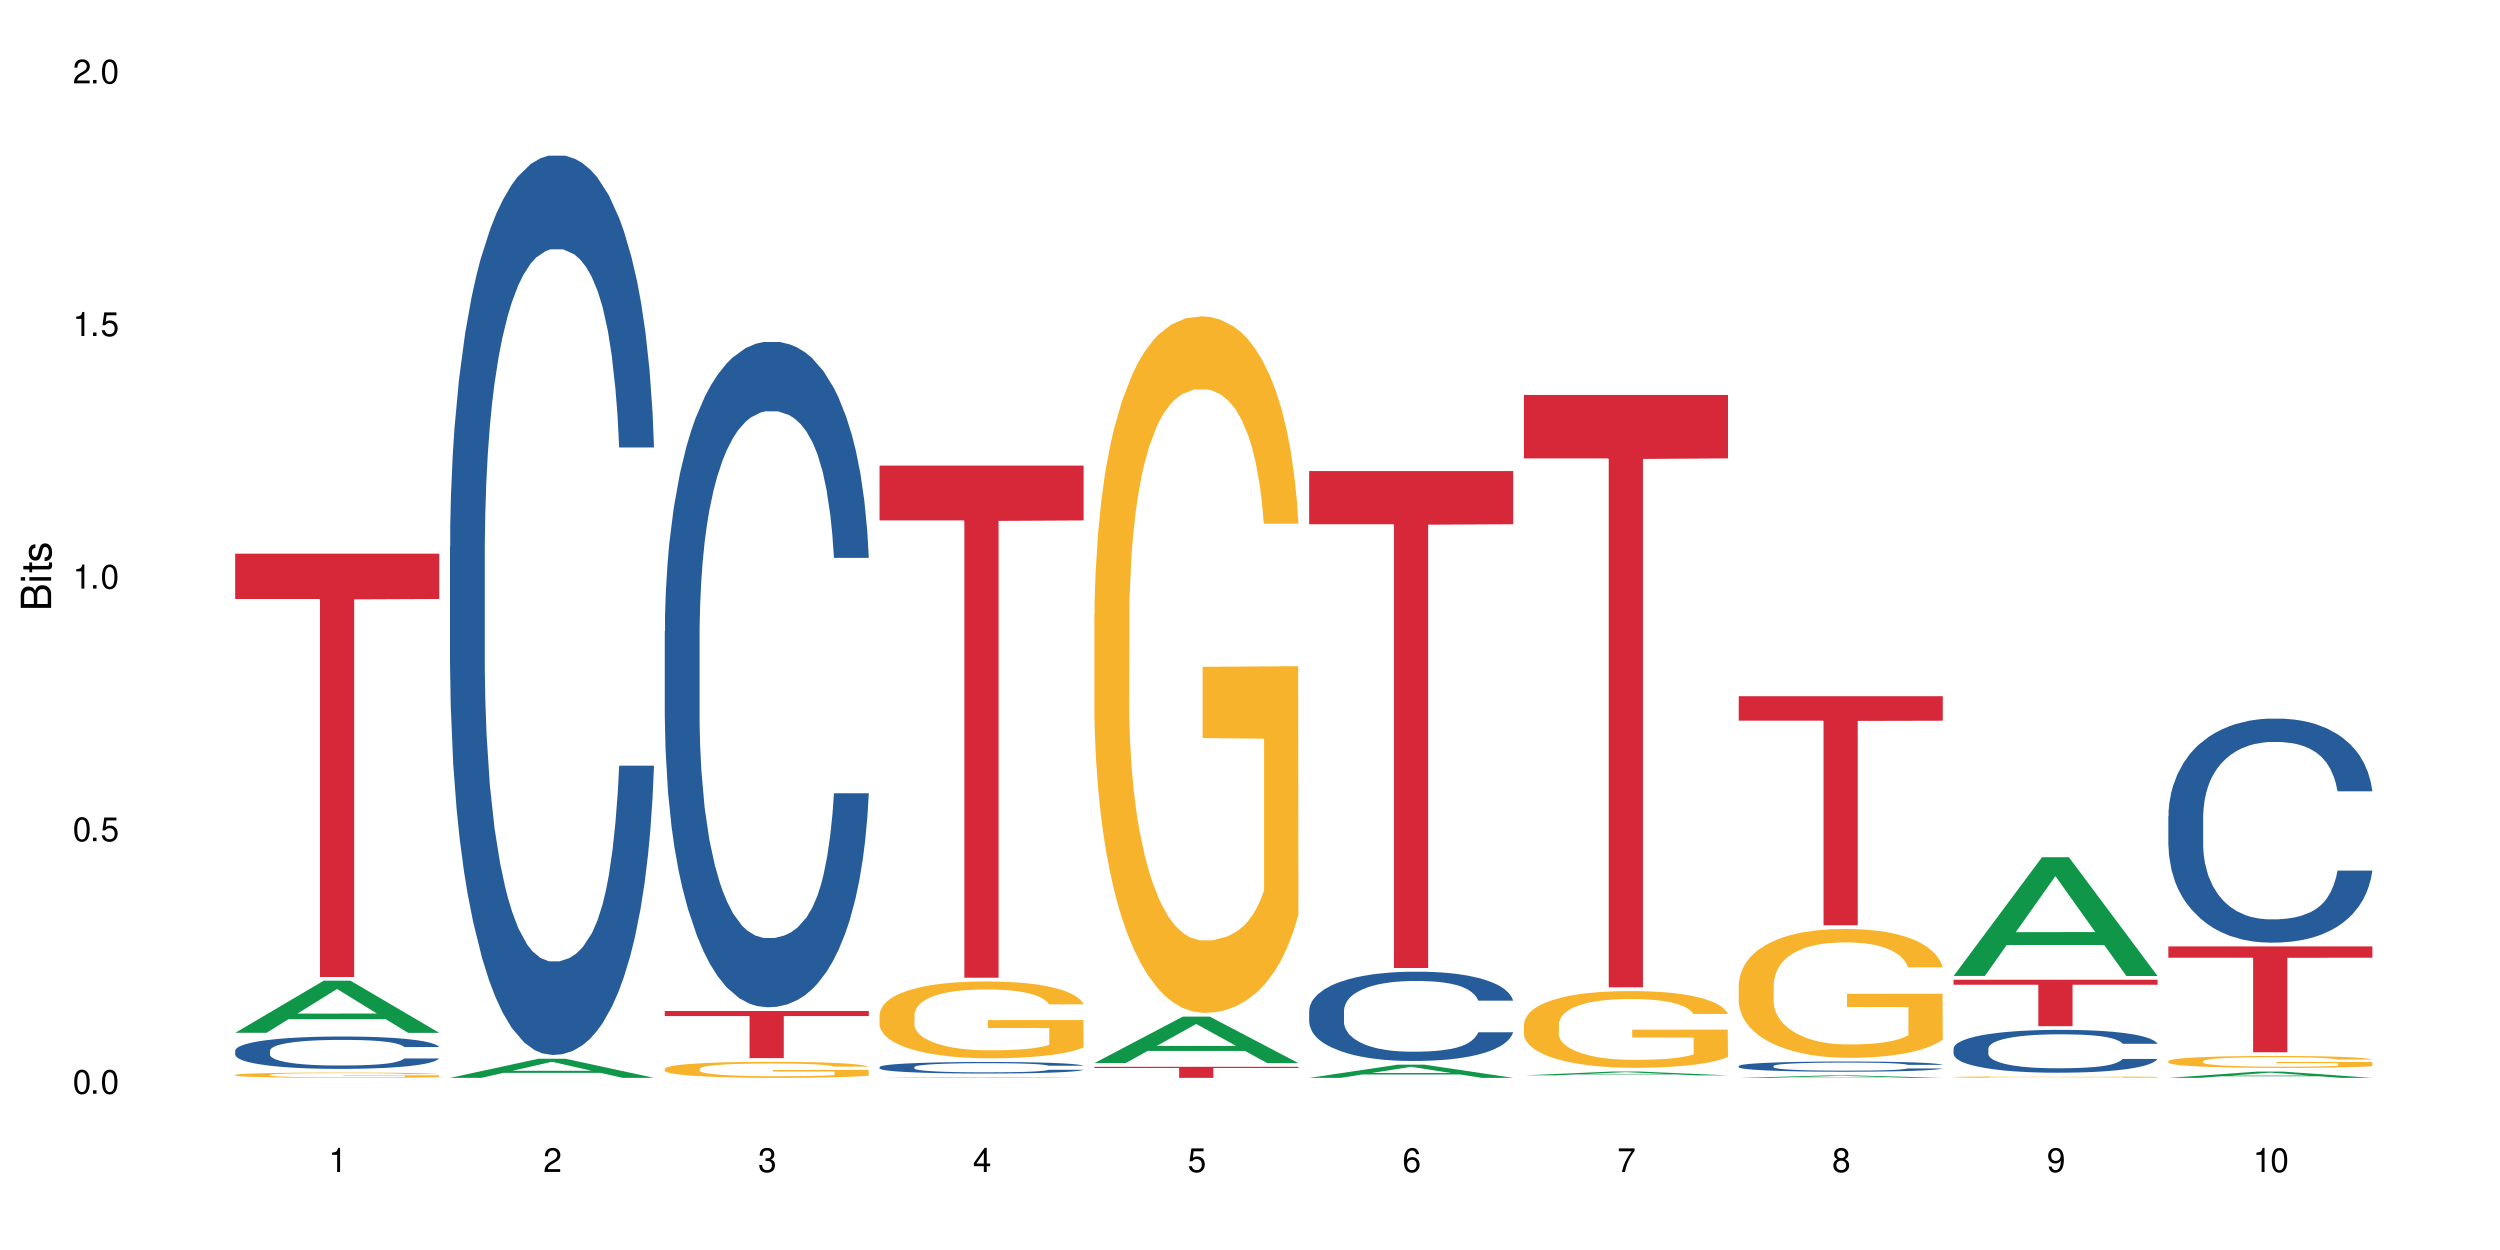 <?xml version="1.0" encoding="UTF-8"?>
<svg xmlns="http://www.w3.org/2000/svg" xmlns:xlink="http://www.w3.org/1999/xlink" width="720" height="360" viewBox="0 0 720 360">
<defs>
<g>
<g id="glyph-0-0">
</g>
<g id="glyph-0-1">
<path d="M 2.641 -6.938 C 2 -6.938 1.422 -6.656 1.078 -6.172 C 0.641 -5.562 0.406 -4.641 0.406 -3.359 C 0.406 -1.016 1.188 0.219 2.641 0.219 C 4.078 0.219 4.859 -1.016 4.859 -3.297 C 4.859 -4.641 4.656 -5.547 4.203 -6.172 C 3.844 -6.656 3.281 -6.938 2.641 -6.938 Z M 2.641 -6.188 C 3.547 -6.188 4 -5.25 4 -3.375 C 4 -1.406 3.562 -0.484 2.625 -0.484 C 1.734 -0.484 1.281 -1.438 1.281 -3.344 C 1.281 -5.25 1.734 -6.188 2.641 -6.188 Z M 2.641 -6.188 "/>
</g>
<g id="glyph-0-2">
<path d="M 1.828 -1 L 0.828 -1 L 0.828 0 L 1.828 0 Z M 1.828 -1 "/>
</g>
<g id="glyph-0-3">
<path d="M 4.562 -6.797 L 1.062 -6.797 L 0.547 -3.094 L 1.328 -3.094 C 1.719 -3.562 2.047 -3.734 2.578 -3.734 C 3.484 -3.734 4.062 -3.109 4.062 -2.094 C 4.062 -1.125 3.484 -0.531 2.578 -0.531 C 1.828 -0.531 1.375 -0.906 1.188 -1.672 L 0.328 -1.672 C 0.453 -1.109 0.547 -0.844 0.75 -0.594 C 1.125 -0.078 1.828 0.219 2.594 0.219 C 3.969 0.219 4.922 -0.781 4.922 -2.219 C 4.922 -3.562 4.031 -4.484 2.719 -4.484 C 2.25 -4.484 1.859 -4.359 1.469 -4.062 L 1.734 -5.969 L 4.562 -5.969 Z M 4.562 -6.797 "/>
</g>
<g id="glyph-0-4">
<path d="M 2.484 -4.938 L 2.484 0 L 3.328 0 L 3.328 -6.938 L 2.766 -6.938 C 2.469 -5.875 2.281 -5.734 0.984 -5.562 L 0.984 -4.938 Z M 2.484 -4.938 "/>
</g>
<g id="glyph-0-5">
<path d="M 4.859 -0.828 L 1.281 -0.828 C 1.359 -1.406 1.672 -1.781 2.5 -2.281 L 3.469 -2.828 C 4.406 -3.344 4.906 -4.062 4.906 -4.906 C 4.906 -5.484 4.672 -6.031 4.266 -6.406 C 3.859 -6.766 3.375 -6.938 2.719 -6.938 C 1.859 -6.938 1.219 -6.625 0.844 -6.031 C 0.609 -5.672 0.5 -5.234 0.484 -4.531 L 1.328 -4.531 C 1.359 -5.016 1.406 -5.281 1.531 -5.516 C 1.75 -5.938 2.188 -6.203 2.703 -6.203 C 3.469 -6.203 4.031 -5.641 4.031 -4.891 C 4.031 -4.344 3.719 -3.859 3.125 -3.516 L 2.234 -3 C 0.812 -2.172 0.406 -1.531 0.328 -0.016 L 4.859 -0.016 Z M 4.859 -0.828 "/>
</g>
<g id="glyph-0-6">
<path d="M 2.125 -3.188 L 2.578 -3.188 C 3.5 -3.188 3.984 -2.766 3.984 -1.922 C 3.984 -1.062 3.469 -0.531 2.594 -0.531 C 1.656 -0.531 1.203 -1 1.156 -2.016 L 0.312 -2.016 C 0.344 -1.453 0.438 -1.094 0.609 -0.781 C 0.953 -0.109 1.625 0.219 2.547 0.219 C 3.953 0.219 4.859 -0.625 4.859 -1.938 C 4.859 -2.828 4.516 -3.297 3.703 -3.594 C 4.344 -3.844 4.656 -4.328 4.656 -5.031 C 4.656 -6.219 3.875 -6.938 2.578 -6.938 C 1.203 -6.938 0.484 -6.172 0.453 -4.703 L 1.297 -4.703 C 1.312 -5.125 1.344 -5.359 1.453 -5.578 C 1.641 -5.969 2.062 -6.203 2.594 -6.203 C 3.344 -6.203 3.797 -5.75 3.797 -5 C 3.797 -4.516 3.609 -4.219 3.25 -4.047 C 3.016 -3.953 2.703 -3.922 2.125 -3.906 Z M 2.125 -3.188 "/>
</g>
<g id="glyph-0-7">
<path d="M 3.141 -1.672 L 3.141 0 L 3.984 0 L 3.984 -1.672 L 4.984 -1.672 L 4.984 -2.438 L 3.984 -2.438 L 3.984 -6.938 L 3.359 -6.938 L 0.266 -2.578 L 0.266 -1.672 Z M 3.141 -2.438 L 1 -2.438 L 3.141 -5.5 Z M 3.141 -2.438 "/>
</g>
<g id="glyph-0-8">
<path d="M 4.781 -5.125 C 4.609 -6.266 3.891 -6.938 2.844 -6.938 C 2.094 -6.938 1.422 -6.578 1.031 -5.953 C 0.594 -5.266 0.406 -4.422 0.406 -3.172 C 0.406 -2 0.578 -1.25 0.984 -0.641 C 1.359 -0.078 1.953 0.219 2.703 0.219 C 3.984 0.219 4.922 -0.75 4.922 -2.094 C 4.922 -3.375 4.062 -4.281 2.844 -4.281 C 2.172 -4.281 1.641 -4.031 1.281 -3.516 C 1.281 -5.234 1.828 -6.188 2.797 -6.188 C 3.391 -6.188 3.797 -5.797 3.938 -5.125 Z M 2.734 -3.531 C 3.547 -3.531 4.062 -2.953 4.062 -2.031 C 4.062 -1.156 3.484 -0.531 2.703 -0.531 C 1.922 -0.531 1.328 -1.188 1.328 -2.078 C 1.328 -2.938 1.906 -3.531 2.734 -3.531 Z M 2.734 -3.531 "/>
</g>
<g id="glyph-0-9">
<path d="M 4.984 -6.797 L 0.438 -6.797 L 0.438 -5.969 L 4.109 -5.969 C 2.5 -3.656 1.828 -2.234 1.328 0 L 2.219 0 C 2.594 -2.172 3.453 -4.047 4.984 -6.094 Z M 4.984 -6.797 "/>
</g>
<g id="glyph-0-10">
<path d="M 3.75 -3.656 C 4.469 -4.094 4.688 -4.438 4.688 -5.078 C 4.688 -6.172 3.844 -6.938 2.641 -6.938 C 1.438 -6.938 0.594 -6.172 0.594 -5.094 C 0.594 -4.438 0.812 -4.094 1.516 -3.656 C 0.734 -3.266 0.359 -2.703 0.359 -1.922 C 0.359 -0.656 1.281 0.219 2.641 0.219 C 3.984 0.219 4.922 -0.656 4.922 -1.922 C 4.922 -2.703 4.531 -3.266 3.75 -3.656 Z M 2.641 -6.188 C 3.359 -6.188 3.812 -5.75 3.812 -5.062 C 3.812 -4.406 3.344 -3.984 2.641 -3.984 C 1.922 -3.984 1.453 -4.406 1.453 -5.078 C 1.453 -5.75 1.922 -6.188 2.641 -6.188 Z M 2.641 -3.266 C 3.484 -3.266 4.062 -2.719 4.062 -1.906 C 4.062 -1.078 3.484 -0.531 2.625 -0.531 C 1.797 -0.531 1.219 -1.094 1.219 -1.906 C 1.219 -2.719 1.781 -3.266 2.641 -3.266 Z M 2.641 -3.266 "/>
</g>
<g id="glyph-0-11">
<path d="M 0.516 -1.578 C 0.672 -0.453 1.406 0.219 2.438 0.219 C 3.188 0.219 3.859 -0.141 4.266 -0.766 C 4.688 -1.453 4.891 -2.297 4.891 -3.547 C 4.891 -4.719 4.703 -5.453 4.312 -6.078 C 3.938 -6.641 3.344 -6.938 2.594 -6.938 C 1.297 -6.938 0.359 -5.969 0.359 -4.625 C 0.359 -3.344 1.234 -2.453 2.453 -2.453 C 3.094 -2.453 3.578 -2.672 4.016 -3.203 C 4 -1.484 3.469 -0.531 2.5 -0.531 C 1.906 -0.531 1.484 -0.906 1.359 -1.578 Z M 2.578 -6.203 C 3.375 -6.203 3.969 -5.531 3.969 -4.641 C 3.969 -3.797 3.391 -3.188 2.547 -3.188 C 1.734 -3.188 1.234 -3.766 1.234 -4.688 C 1.234 -5.562 1.797 -6.203 2.578 -6.203 Z M 2.578 -6.203 "/>
</g>
<g id="glyph-1-0">
</g>
<g id="glyph-1-1">
<path d="M 0 -0.953 L 0 -4.891 C 0 -5.719 -0.234 -6.344 -0.734 -6.797 C -1.188 -7.234 -1.812 -7.469 -2.5 -7.469 C -3.547 -7.469 -4.188 -7 -4.625 -5.875 C -4.984 -6.688 -5.625 -7.094 -6.531 -7.094 C -7.172 -7.094 -7.734 -6.859 -8.141 -6.391 C -8.562 -5.922 -8.75 -5.344 -8.75 -4.5 L -8.75 -0.953 Z M -4.984 -2.062 L -7.766 -2.062 L -7.766 -4.219 C -7.766 -4.844 -7.688 -5.203 -7.453 -5.5 C -7.219 -5.812 -6.859 -5.969 -6.375 -5.969 C -5.891 -5.969 -5.531 -5.812 -5.297 -5.5 C -5.062 -5.203 -4.984 -4.844 -4.984 -4.219 Z M -0.984 -2.062 L -4 -2.062 L -4 -4.781 C -4 -5.766 -3.438 -6.359 -2.484 -6.359 C -1.547 -6.359 -0.984 -5.766 -0.984 -4.781 Z M -0.984 -2.062 "/>
</g>
<g id="glyph-1-2">
<path d="M -6.281 -1.797 L -6.281 -0.797 L 0 -0.797 L 0 -1.797 Z M -8.75 -1.797 L -8.75 -0.797 L -7.484 -0.797 L -7.484 -1.797 Z M -8.75 -1.797 "/>
</g>
<g id="glyph-1-3">
<path d="M -6.281 -3.047 L -6.281 -2.016 L -8.016 -2.016 L -8.016 -1.016 L -6.281 -1.016 L -6.281 -0.172 L -5.469 -0.172 L -5.469 -1.016 L -0.719 -1.016 C -0.078 -1.016 0.281 -1.453 0.281 -2.234 C 0.281 -2.5 0.25 -2.719 0.188 -3.047 L -0.641 -3.047 C -0.609 -2.906 -0.594 -2.766 -0.594 -2.562 C -0.594 -2.141 -0.719 -2.016 -1.156 -2.016 L -5.469 -2.016 L -5.469 -3.047 Z M -6.281 -3.047 "/>
</g>
<g id="glyph-1-4">
<path d="M -4.531 -5.25 C -5.766 -5.25 -6.469 -4.422 -6.469 -2.969 C -6.469 -1.516 -5.719 -0.562 -4.547 -0.562 C -3.562 -0.562 -3.094 -1.062 -2.734 -2.562 L -2.516 -3.484 C -2.344 -4.188 -2.094 -4.469 -1.641 -4.469 C -1.047 -4.469 -0.641 -3.875 -0.641 -3 C -0.641 -2.453 -0.797 -2 -1.062 -1.75 C -1.25 -1.594 -1.422 -1.531 -1.875 -1.469 L -1.875 -0.406 C -0.422 -0.453 0.281 -1.266 0.281 -2.922 C 0.281 -4.5 -0.5 -5.516 -1.719 -5.516 C -2.656 -5.516 -3.172 -4.984 -3.469 -3.734 L -3.703 -2.766 C -3.891 -1.953 -4.156 -1.609 -4.594 -1.609 C -5.188 -1.609 -5.547 -2.125 -5.547 -2.938 C -5.547 -3.75 -5.203 -4.172 -4.531 -4.203 Z M -4.531 -5.25 "/>
</g>
</g>
</defs>
<rect x="-72" y="-36" width="864" height="432" fill="rgb(100%, 100%, 100%)" fill-opacity="1"/>
<path fill-rule="nonzero" fill="rgb(6.275%, 58.824%, 28.235%)" fill-opacity="1" d="M 67.73 297.441 L 67.793 297.43 L 93.223 282.438 L 100.945 282.438 L 126.5 297.457 L 117.52 297.457 L 111.117 293.535 L 83.051 293.535 L 76.773 297.441 L 67.73 297.441 L 85.75 291.914 L 108.543 291.902 L 97.176 284.891 L 97.051 284.879 L 96.926 284.922 L 85.688 291.902 L 85.75 291.914 Z M 67.73 297.441 "/>
<path fill-rule="nonzero" fill="rgb(14.51%, 36.078%, 60%)" fill-opacity="1" d="M 67.73 302.574 L 67.801 302.566 L 67.801 302.363 L 68.02 302.039 L 68.52 301.629 L 69.02 301.348 L 70.312 300.848 L 72.102 300.363 L 73.965 299.988 L 75.328 299.766 L 76.547 299.598 L 79.34 299.281 L 81.133 299.121 L 83.066 298.977 L 85.434 298.832 L 87.152 298.746 L 91.023 298.609 L 93.891 298.551 L 96.113 298.523 L 100.914 298.523 L 103.781 298.559 L 105.859 298.602 L 108.152 298.668 L 110.086 298.746 L 113.457 298.934 L 116.465 299.172 L 117.828 299.309 L 119.977 299.57 L 121.625 299.824 L 122.773 300.047 L 124.062 300.363 L 125.207 300.746 L 126.07 301.18 L 126.5 301.547 L 116.465 301.547 L 115.965 301.203 L 115.391 300.941 L 114.316 300.594 L 113.238 300.344 L 111.734 300.098 L 110.375 299.938 L 108.512 299.773 L 106.863 299.672 L 105.141 299.598 L 103.492 299.547 L 100.34 299.492 L 96.684 299.492 L 95.324 299.512 L 92.527 299.578 L 91.023 299.641 L 88.871 299.758 L 87.367 299.867 L 85.578 300.039 L 84.359 300.184 L 82.852 300.406 L 81.777 300.602 L 80.559 300.883 L 79.844 301.094 L 79.199 301.332 L 78.625 301.613 L 78.195 301.91 L 77.906 302.227 L 77.766 302.531 L 77.766 303.852 L 77.906 304.16 L 78.266 304.516 L 79.199 305.035 L 80.559 305.484 L 82.137 305.844 L 83.641 306.098 L 84.5 306.219 L 85.648 306.355 L 87.441 306.523 L 90.02 306.695 L 91.523 306.762 L 93.816 306.832 L 96.184 306.863 L 99.336 306.863 L 102.133 306.832 L 103.996 306.789 L 105.93 306.719 L 108.582 306.574 L 110.23 306.438 L 111.664 306.277 L 112.738 306.117 L 113.457 305.98 L 114.531 305.715 L 115.391 305.426 L 116.035 305.129 L 116.465 304.84 L 126.5 304.84 L 126.07 305.18 L 125.422 305.512 L 124.777 305.758 L 123.777 306.055 L 122.629 306.32 L 120.98 306.617 L 119.617 306.812 L 117.828 307.027 L 116.18 307.188 L 114.387 307.332 L 111.734 307.504 L 110.016 307.59 L 108.152 307.664 L 105.93 307.734 L 103.137 307.793 L 100.125 307.828 L 97.328 307.836 L 94.32 307.816 L 92.098 307.785 L 89.16 307.707 L 85.504 307.555 L 82.852 307.391 L 80.773 307.23 L 78.984 307.062 L 76.977 306.832 L 74.395 306.457 L 72.82 306.168 L 71.746 305.93 L 70.527 305.598 L 69.664 305.297 L 68.664 304.82 L 67.945 304.219 L 67.73 303.75 Z M 67.73 302.574 "/>
<path fill-rule="nonzero" fill="rgb(96.863%, 70.196%, 16.863%)" fill-opacity="1" d="M 67.73 309.555 L 67.801 309.555 L 67.801 309.527 L 68.09 309.465 L 68.805 309.379 L 69.738 309.305 L 70.742 309.25 L 71.387 309.223 L 72.461 309.18 L 73.395 309.148 L 75.758 309.086 L 78.77 309.027 L 80.418 309.004 L 82.281 308.98 L 84.93 308.953 L 86.148 308.941 L 89.875 308.922 L 94.105 308.906 L 98.762 308.902 L 100.914 308.902 L 103.852 308.91 L 107.863 308.926 L 110.16 308.938 L 111.949 308.953 L 113.812 308.969 L 116.105 309 L 118.258 309.031 L 119.977 309.066 L 121.695 309.105 L 123.129 309.152 L 124.348 309.199 L 125.422 309.258 L 126.07 309.309 L 126.5 309.355 L 116.535 309.355 L 115.965 309.309 L 115.32 309.27 L 114.242 309.223 L 113.168 309.191 L 112.094 309.164 L 110.086 309.129 L 108.367 309.105 L 106.215 309.086 L 104.137 309.074 L 101.773 309.066 L 100.34 309.062 L 96.543 309.062 L 93.102 309.07 L 91.094 309.082 L 89.66 309.094 L 87.656 309.117 L 86.438 309.133 L 85.719 309.145 L 83.57 309.188 L 82.137 309.227 L 81.348 309.254 L 80.344 309.293 L 79.629 309.332 L 78.84 309.387 L 78.41 309.43 L 77.836 309.523 L 77.766 309.773 L 77.98 309.828 L 78.41 309.887 L 78.984 309.938 L 79.844 309.988 L 80.703 310.027 L 82.207 310.082 L 83.496 310.121 L 84.5 310.145 L 86.438 310.18 L 87.227 310.195 L 89.09 310.219 L 91.023 310.238 L 93.387 310.254 L 95.18 310.262 L 98.047 310.27 L 101.703 310.27 L 106 310.262 L 108.727 310.25 L 110.59 310.238 L 111.809 310.23 L 113.312 310.215 L 114.387 310.199 L 115.391 310.184 L 116.609 310.16 L 116.609 309.828 L 98.906 309.828 L 98.906 309.672 L 126.426 309.668 L 126.5 310.215 L 124.992 310.254 L 123.129 310.289 L 121.34 310.316 L 119.477 310.34 L 116.824 310.367 L 114.672 310.383 L 111.375 310.402 L 108.367 310.414 L 105.215 310.426 L 102.418 310.43 L 99.121 310.43 L 96.184 310.426 L 93.031 310.418 L 90.52 310.406 L 88.227 310.395 L 85.934 310.375 L 83.066 310.348 L 81.203 310.32 L 79.27 310.293 L 77.336 310.258 L 75.613 310.219 L 74.469 310.191 L 73.32 310.156 L 72.102 310.117 L 70.957 310.066 L 70.098 310.023 L 69.309 309.977 L 68.734 309.93 L 68.16 309.867 L 67.875 309.816 L 67.73 309.773 Z M 67.73 309.555 "/>
<path fill-rule="nonzero" fill="rgb(83.922%, 15.686%, 22.353%)" fill-opacity="1" d="M 67.73 159.457 L 126.5 159.457 L 126.5 172.508 L 102.008 172.621 L 102.008 281.371 L 92.152 281.371 L 92.152 172.738 L 92.008 172.508 L 67.73 172.508 Z M 67.73 159.457 "/>
<path fill-rule="nonzero" fill="rgb(6.275%, 58.824%, 28.235%)" fill-opacity="1" d="M 129.594 310.426 L 129.656 310.418 L 155.082 304.91 L 162.805 304.91 L 188.359 310.43 L 179.383 310.43 L 172.977 308.988 L 144.91 308.988 L 138.633 310.426 L 129.594 310.426 L 147.613 308.395 L 170.402 308.387 L 159.039 305.812 L 158.914 305.809 L 158.789 305.824 L 147.547 308.387 L 147.613 308.395 Z M 129.594 310.426 "/>
<path fill-rule="nonzero" fill="rgb(14.51%, 36.078%, 60%)" fill-opacity="1" d="M 129.594 157.527 L 129.664 157.289 L 129.664 151.605 L 129.879 142.609 L 130.379 131.246 L 130.883 123.43 L 132.172 109.461 L 133.965 95.969 L 135.828 85.551 L 137.188 79.395 L 138.406 74.656 L 141.203 65.898 L 142.992 61.398 L 144.93 57.375 L 147.293 53.348 L 149.016 50.98 L 152.883 47.195 L 155.75 45.535 L 157.973 44.824 L 162.773 44.824 L 165.641 45.773 L 167.719 46.957 L 170.012 48.852 L 171.949 50.98 L 175.316 56.191 L 178.324 62.82 L 179.688 66.609 L 181.836 73.949 L 183.484 81.051 L 184.633 87.207 L 185.922 95.969 L 187.07 106.621 L 187.93 118.695 L 188.359 128.879 L 178.324 128.879 L 177.824 119.406 L 177.25 112.066 L 176.176 102.359 L 175.102 95.492 L 173.598 88.629 L 172.234 84.129 L 170.371 79.629 L 168.723 76.789 L 167.004 74.656 L 165.355 73.238 L 162.199 71.816 L 158.547 71.816 L 157.184 72.289 L 154.391 74.184 L 152.883 75.844 L 150.734 79.156 L 149.23 82.234 L 147.438 86.969 L 146.219 90.996 L 144.715 97.152 L 143.641 102.598 L 142.422 110.41 L 141.703 116.328 L 141.059 122.957 L 140.484 130.77 L 140.055 139.059 L 139.77 147.816 L 139.625 156.34 L 139.625 193.039 L 139.77 201.562 L 140.129 211.508 L 141.059 225.949 L 142.422 238.5 L 143.996 248.441 L 145.504 255.547 L 146.363 258.859 L 147.508 262.648 L 149.301 267.383 L 151.879 272.117 L 153.387 274.012 L 155.68 275.906 L 158.043 276.855 L 161.199 276.855 L 163.992 275.906 L 165.855 274.723 L 167.789 272.828 L 170.441 268.805 L 172.09 265.016 L 173.523 260.516 L 174.598 256.02 L 175.316 252.23 L 176.391 244.891 L 177.25 236.84 L 177.895 228.555 L 178.324 220.504 L 188.359 220.504 L 187.93 229.977 L 187.285 239.207 L 186.641 246.074 L 185.637 254.363 L 184.488 261.703 L 182.84 269.988 L 181.48 275.434 L 179.688 281.352 L 178.039 285.852 L 176.246 289.875 L 173.598 294.613 L 171.875 296.98 L 170.012 299.109 L 167.789 301.004 L 164.996 302.66 L 161.984 303.609 L 159.191 303.844 L 156.18 303.371 L 153.957 302.426 L 151.02 300.293 L 147.367 296.031 L 144.715 291.535 L 142.637 287.035 L 140.844 282.301 L 138.836 275.906 L 136.258 265.488 L 134.68 257.441 L 133.605 250.809 L 132.387 241.578 L 131.527 233.289 L 130.523 220.031 L 129.809 203.223 L 129.594 190.199 Z M 129.594 157.527 "/>
<path fill-rule="nonzero" fill="rgb(14.51%, 36.078%, 60%)" fill-opacity="1" d="M 191.453 181.867 L 191.523 181.691 L 191.523 177.488 L 191.738 170.832 L 192.242 162.426 L 192.742 156.645 L 194.031 146.312 L 195.824 136.328 L 197.688 128.621 L 199.051 124.066 L 200.27 120.566 L 203.062 114.086 L 204.855 110.758 L 206.789 107.777 L 209.156 104.801 L 210.875 103.051 L 214.746 100.246 L 217.613 99.023 L 219.832 98.496 L 224.637 98.496 L 227.5 99.195 L 229.582 100.074 L 231.875 101.473 L 233.809 103.051 L 237.176 106.902 L 240.188 111.809 L 241.547 114.609 L 243.699 120.039 L 245.348 125.293 L 246.492 129.848 L 247.785 136.328 L 248.93 144.211 L 249.789 153.141 L 250.219 160.672 L 240.188 160.672 L 239.684 153.668 L 239.113 148.238 L 238.035 141.059 L 236.961 135.977 L 235.457 130.898 L 234.094 127.57 L 232.23 124.242 L 230.582 122.141 L 228.863 120.566 L 227.215 119.516 L 224.062 118.465 L 220.406 118.465 L 219.043 118.812 L 216.25 120.215 L 214.746 121.441 L 212.594 123.891 L 211.09 126.168 L 209.297 129.672 L 208.078 132.648 L 206.574 137.203 L 205.5 141.23 L 204.281 147.012 L 203.566 151.391 L 202.918 156.293 L 202.348 162.074 L 201.918 168.203 L 201.629 174.684 L 201.484 180.988 L 201.484 208.137 L 201.629 214.441 L 201.988 221.797 L 202.918 232.484 L 204.281 241.766 L 205.859 249.121 L 207.363 254.375 L 208.223 256.828 L 209.371 259.629 L 211.16 263.133 L 213.742 266.637 L 215.246 268.035 L 217.539 269.438 L 219.906 270.141 L 223.059 270.141 L 225.852 269.438 L 227.715 268.562 L 229.652 267.16 L 232.305 264.184 L 233.953 261.383 L 235.387 258.055 L 236.461 254.727 L 237.176 251.922 L 238.254 246.492 L 239.113 240.539 L 239.758 234.41 L 240.188 228.453 L 250.219 228.453 L 249.789 235.461 L 249.145 242.289 L 248.5 247.371 L 247.496 253.5 L 246.352 258.93 L 244.703 265.059 L 243.34 269.086 L 241.547 273.465 L 239.898 276.793 L 238.109 279.773 L 235.457 283.273 L 233.738 285.027 L 231.875 286.602 L 229.652 288.004 L 226.855 289.23 L 223.848 289.93 L 221.051 290.105 L 218.043 289.754 L 215.82 289.055 L 212.883 287.477 L 209.227 284.324 L 206.574 280.996 L 204.496 277.668 L 202.703 274.168 L 200.699 269.438 L 198.117 261.73 L 196.543 255.777 L 195.465 250.871 L 194.246 244.043 L 193.387 237.91 L 192.383 228.105 L 191.668 215.668 L 191.453 206.035 Z M 191.453 181.867 "/>
<path fill-rule="nonzero" fill="rgb(96.863%, 70.196%, 16.863%)" fill-opacity="1" d="M 191.453 307.785 L 191.523 307.781 L 191.523 307.699 L 191.812 307.508 L 192.527 307.246 L 193.461 307.031 L 194.461 306.859 L 195.109 306.773 L 196.184 306.645 L 197.113 306.555 L 199.48 306.363 L 202.488 306.188 L 204.137 306.109 L 206 306.039 L 208.652 305.957 L 209.871 305.93 L 213.598 305.859 L 217.828 305.816 L 222.484 305.805 L 224.637 305.809 L 227.574 305.828 L 231.586 305.875 L 233.879 305.914 L 235.672 305.957 L 237.535 306.012 L 239.828 306.098 L 241.98 306.199 L 243.699 306.301 L 245.418 306.426 L 246.852 306.562 L 248.07 306.711 L 249.145 306.887 L 249.789 307.035 L 250.219 307.184 L 240.258 307.184 L 239.684 307.035 L 239.039 306.922 L 237.965 306.781 L 236.891 306.68 L 235.816 306.598 L 233.809 306.488 L 232.09 306.422 L 229.938 306.363 L 227.859 306.324 L 225.496 306.301 L 224.062 306.293 L 220.262 306.293 L 216.824 306.32 L 214.816 306.355 L 213.383 306.387 L 211.375 306.453 L 210.156 306.504 L 209.441 306.535 L 207.293 306.668 L 205.859 306.785 L 205.07 306.867 L 204.066 306.992 L 203.348 307.105 L 202.562 307.273 L 202.133 307.402 L 201.559 307.688 L 201.484 308.449 L 201.703 308.609 L 202.133 308.781 L 202.703 308.934 L 203.566 309.094 L 204.426 309.219 L 205.93 309.383 L 207.219 309.492 L 208.223 309.562 L 210.156 309.68 L 210.945 309.715 L 212.809 309.793 L 214.746 309.852 L 217.109 309.902 L 218.902 309.926 L 221.77 309.949 L 225.422 309.949 L 229.723 309.922 L 232.445 309.891 L 234.309 309.855 L 235.527 309.824 L 237.035 309.781 L 238.109 309.738 L 239.113 309.691 L 240.332 309.617 L 240.332 308.609 L 222.629 308.605 L 222.629 308.133 L 250.148 308.129 L 250.219 309.781 L 248.715 309.895 L 246.852 310.004 L 245.059 310.086 L 243.195 310.16 L 240.547 310.238 L 238.395 310.289 L 235.098 310.348 L 232.09 310.387 L 228.934 310.414 L 226.141 310.426 L 222.844 310.43 L 219.906 310.422 L 216.75 310.395 L 214.242 310.363 L 211.949 310.32 L 209.656 310.266 L 206.789 310.176 L 204.926 310.105 L 202.992 310.016 L 201.055 309.91 L 199.336 309.797 L 198.191 309.707 L 197.043 309.605 L 195.824 309.48 L 194.68 309.336 L 193.816 309.203 L 193.031 309.059 L 192.457 308.918 L 191.883 308.727 L 191.598 308.574 L 191.453 308.445 Z M 191.453 307.785 "/>
<path fill-rule="nonzero" fill="rgb(83.922%, 15.686%, 22.353%)" fill-opacity="1" d="M 191.453 291.172 L 250.219 291.172 L 250.219 292.625 L 225.727 292.637 L 225.727 304.738 L 215.875 304.738 L 215.875 292.648 L 215.73 292.625 L 191.453 292.625 Z M 191.453 291.172 "/>
<path fill-rule="nonzero" fill="rgb(6.275%, 58.824%, 28.235%)" fill-opacity="1" d="M 253.312 310.43 L 253.375 310.43 L 278.805 310.242 L 286.527 310.242 L 312.082 310.43 L 303.102 310.43 L 296.699 310.379 L 268.633 310.379 L 262.355 310.43 L 253.312 310.43 L 271.332 310.359 L 294.125 310.359 L 282.762 310.273 L 282.508 310.273 L 271.27 310.359 L 271.332 310.359 Z M 253.312 310.43 "/>
<path fill-rule="nonzero" fill="rgb(14.51%, 36.078%, 60%)" fill-opacity="1" d="M 253.312 307.301 L 253.387 307.297 L 253.387 307.223 L 253.602 307.109 L 254.102 306.961 L 254.605 306.863 L 255.895 306.684 L 257.684 306.512 L 259.547 306.375 L 260.91 306.297 L 262.129 306.238 L 264.922 306.125 L 266.715 306.066 L 268.652 306.016 L 271.016 305.965 L 272.734 305.934 L 276.605 305.883 L 279.473 305.863 L 281.695 305.855 L 286.496 305.855 L 289.363 305.867 L 291.441 305.883 L 293.734 305.906 L 295.668 305.934 L 299.039 306 L 302.047 306.086 L 303.41 306.133 L 305.559 306.227 L 307.207 306.32 L 308.355 306.398 L 309.645 306.512 L 310.793 306.648 L 311.652 306.801 L 312.082 306.934 L 302.047 306.934 L 301.547 306.812 L 300.973 306.715 L 299.898 306.594 L 298.824 306.504 L 297.316 306.418 L 295.957 306.359 L 294.094 306.301 L 292.445 306.266 L 290.723 306.238 L 289.074 306.219 L 285.922 306.199 L 282.266 306.199 L 280.906 306.207 L 278.109 306.23 L 276.605 306.254 L 274.457 306.293 L 272.949 306.336 L 271.16 306.395 L 269.941 306.445 L 268.434 306.523 L 267.359 306.594 L 266.141 306.695 L 265.426 306.77 L 264.781 306.855 L 264.207 306.957 L 263.777 307.062 L 263.492 307.176 L 263.348 307.285 L 263.348 307.754 L 263.492 307.863 L 263.848 307.992 L 264.781 308.176 L 266.141 308.34 L 267.719 308.465 L 269.223 308.555 L 270.082 308.598 L 271.23 308.648 L 273.023 308.707 L 275.602 308.77 L 277.105 308.793 L 279.402 308.816 L 281.766 308.828 L 284.918 308.828 L 287.715 308.816 L 289.578 308.801 L 291.512 308.777 L 294.164 308.727 L 295.812 308.68 L 297.246 308.621 L 298.32 308.562 L 299.039 308.516 L 300.113 308.418 L 300.973 308.316 L 301.617 308.211 L 302.047 308.105 L 312.082 308.105 L 311.652 308.23 L 311.008 308.348 L 310.363 308.434 L 309.359 308.543 L 308.211 308.637 L 306.562 308.742 L 305.203 308.812 L 303.41 308.887 L 301.762 308.945 L 299.969 308.996 L 297.316 309.059 L 295.598 309.086 L 293.734 309.113 L 291.512 309.141 L 288.719 309.16 L 285.707 309.172 L 282.914 309.176 L 279.902 309.168 L 277.68 309.156 L 274.742 309.129 L 271.086 309.074 L 268.434 309.02 L 266.355 308.961 L 264.566 308.898 L 262.559 308.816 L 259.98 308.684 L 258.402 308.582 L 257.328 308.496 L 256.109 308.379 L 255.25 308.27 L 254.246 308.102 L 253.527 307.887 L 253.312 307.719 Z M 253.312 307.301 "/>
<path fill-rule="nonzero" fill="rgb(96.863%, 70.196%, 16.863%)" fill-opacity="1" d="M 253.312 292.137 L 253.387 292.117 L 253.387 291.715 L 253.672 290.805 L 254.387 289.551 L 255.32 288.52 L 256.324 287.711 L 256.969 287.289 L 258.043 286.68 L 258.977 286.238 L 261.34 285.328 L 264.352 284.48 L 266 284.113 L 267.863 283.77 L 270.516 283.387 L 271.73 283.246 L 275.461 282.922 L 279.688 282.719 L 284.348 282.66 L 286.496 282.68 L 289.434 282.762 L 293.449 282.984 L 295.742 283.184 L 297.531 283.387 L 299.395 283.648 L 301.691 284.055 L 303.84 284.539 L 305.559 285.023 L 307.281 285.629 L 308.715 286.277 L 309.93 286.984 L 311.008 287.832 L 311.652 288.539 L 312.082 289.246 L 302.121 289.246 L 301.547 288.539 L 300.902 287.996 L 299.824 287.328 L 298.75 286.844 L 297.676 286.457 L 295.668 285.934 L 293.949 285.609 L 291.801 285.328 L 289.723 285.145 L 287.355 285.023 L 285.922 284.984 L 282.125 284.984 L 278.684 285.125 L 276.676 285.285 L 275.242 285.449 L 273.238 285.75 L 272.02 285.996 L 271.301 286.156 L 269.152 286.781 L 267.719 287.348 L 266.93 287.73 L 265.926 288.34 L 265.211 288.883 L 264.422 289.691 L 263.992 290.297 L 263.418 291.672 L 263.348 295.309 L 263.562 296.078 L 263.992 296.906 L 264.566 297.633 L 265.426 298.402 L 266.285 298.988 L 267.789 299.777 L 269.082 300.301 L 270.082 300.645 L 272.02 301.191 L 272.809 301.371 L 274.672 301.734 L 276.605 302.02 L 278.973 302.262 L 280.762 302.383 L 283.629 302.484 L 287.285 302.484 L 291.586 302.363 L 294.309 302.199 L 296.172 302.039 L 297.391 301.898 L 298.895 301.676 L 299.969 301.473 L 300.973 301.25 L 302.191 300.906 L 302.191 296.078 L 284.488 296.059 L 284.488 293.793 L 312.008 293.773 L 312.082 301.676 L 310.578 302.223 L 308.715 302.746 L 306.922 303.152 L 305.059 303.496 L 302.406 303.879 L 300.258 304.121 L 296.961 304.402 L 293.949 304.586 L 290.797 304.707 L 288 304.766 L 284.703 304.789 L 281.766 304.746 L 278.613 304.625 L 276.105 304.465 L 273.812 304.262 L 271.516 304 L 268.652 303.574 L 266.789 303.23 L 264.852 302.809 L 262.918 302.301 L 261.195 301.758 L 260.051 301.332 L 258.902 300.848 L 257.684 300.242 L 256.539 299.555 L 255.68 298.926 L 254.891 298.219 L 254.316 297.555 L 253.742 296.645 L 253.457 295.918 L 253.312 295.289 Z M 253.312 292.137 "/>
<path fill-rule="nonzero" fill="rgb(83.922%, 15.686%, 22.353%)" fill-opacity="1" d="M 253.312 134.09 L 312.082 134.09 L 312.082 149.879 L 287.59 150.016 L 287.59 281.594 L 277.734 281.594 L 277.734 150.156 L 277.594 149.879 L 253.312 149.879 Z M 253.312 134.09 "/>
<path fill-rule="nonzero" fill="rgb(6.275%, 58.824%, 28.235%)" fill-opacity="1" d="M 315.176 306.164 L 315.238 306.148 L 340.664 292.773 L 348.387 292.773 L 373.941 306.176 L 364.965 306.176 L 358.559 302.676 L 330.496 302.676 L 324.215 306.164 L 315.176 306.164 L 333.195 301.23 L 355.984 301.219 L 344.621 294.965 L 344.496 294.953 L 344.371 294.988 L 333.133 301.219 L 333.195 301.23 Z M 315.176 306.164 "/>
<path fill-rule="nonzero" fill="rgb(96.863%, 70.196%, 16.863%)" fill-opacity="1" d="M 315.176 177.02 L 315.246 176.836 L 315.246 173.172 L 315.531 164.926 L 316.25 153.566 L 317.18 144.223 L 318.184 136.895 L 318.828 133.047 L 319.906 127.551 L 320.836 123.52 L 323.203 115.277 L 326.211 107.582 L 327.859 104.281 L 329.723 101.168 L 332.375 97.688 L 333.594 96.406 L 337.32 93.473 L 341.547 91.641 L 346.207 91.094 L 348.355 91.273 L 351.297 92.008 L 355.309 94.023 L 357.602 95.855 L 359.395 97.688 L 361.258 100.07 L 363.551 103.734 L 365.699 108.129 L 367.422 112.527 L 369.141 118.023 L 370.574 123.887 L 371.793 130.301 L 372.867 137.992 L 373.512 144.406 L 373.941 150.82 L 363.98 150.82 L 363.406 144.406 L 362.762 139.461 L 361.688 133.414 L 360.613 129.016 L 359.535 125.535 L 357.531 120.773 L 355.809 117.84 L 353.66 115.277 L 351.582 113.625 L 349.215 112.527 L 347.785 112.16 L 343.984 112.16 L 340.547 113.445 L 338.539 114.91 L 337.105 116.375 L 335.098 119.125 L 333.879 121.32 L 333.164 122.789 L 331.012 128.469 L 329.578 133.598 L 328.793 137.078 L 327.789 142.574 L 327.07 147.52 L 326.281 154.848 L 325.852 160.344 L 325.281 172.805 L 325.207 205.781 L 325.422 212.742 L 325.852 220.254 L 326.426 226.852 L 327.285 233.812 L 328.145 239.125 L 329.652 246.273 L 330.941 251.035 L 331.945 254.148 L 333.879 259.098 L 334.668 260.746 L 336.531 264.043 L 338.465 266.609 L 340.832 268.805 L 342.625 269.906 L 345.488 270.82 L 349.145 270.82 L 353.445 269.723 L 356.168 268.258 L 358.031 266.793 L 359.25 265.508 L 360.754 263.492 L 361.832 261.66 L 362.832 259.645 L 364.051 256.531 L 364.051 212.742 L 346.352 212.562 L 346.352 192.043 L 373.871 191.859 L 373.941 263.492 L 372.438 268.441 L 370.574 273.203 L 368.781 276.867 L 366.918 279.984 L 364.266 283.465 L 362.117 285.66 L 358.82 288.227 L 355.809 289.875 L 352.656 290.977 L 349.863 291.523 L 346.566 291.707 L 343.625 291.34 L 340.473 290.242 L 337.965 288.777 L 335.672 286.945 L 333.379 284.562 L 330.512 280.715 L 328.648 277.602 L 326.715 273.754 L 324.777 269.172 L 323.059 264.227 L 321.91 260.379 L 320.766 255.98 L 319.547 250.484 L 318.398 244.258 L 317.539 238.578 L 316.75 232.164 L 316.18 226.117 L 315.605 217.875 L 315.316 211.277 L 315.176 205.598 Z M 315.176 177.02 "/>
<path fill-rule="nonzero" fill="rgb(83.922%, 15.686%, 22.353%)" fill-opacity="1" d="M 315.176 307.242 L 373.941 307.242 L 373.941 307.582 L 349.449 307.586 L 349.449 310.43 L 339.594 310.43 L 339.594 307.59 L 339.453 307.582 L 315.176 307.582 Z M 315.176 307.242 "/>
<path fill-rule="nonzero" fill="rgb(6.275%, 58.824%, 28.235%)" fill-opacity="1" d="M 377.035 310.426 L 377.098 310.422 L 402.527 306.629 L 410.25 306.629 L 435.805 310.43 L 426.824 310.43 L 420.422 309.438 L 392.355 309.438 L 386.078 310.426 L 377.035 310.426 L 395.055 309.027 L 417.848 309.023 L 406.48 307.25 L 406.355 307.246 L 406.23 307.258 L 394.992 309.023 L 395.055 309.027 Z M 377.035 310.426 "/>
<path fill-rule="nonzero" fill="rgb(14.51%, 36.078%, 60%)" fill-opacity="1" d="M 377.035 291.043 L 377.105 291.02 L 377.105 290.453 L 377.32 289.562 L 377.824 288.434 L 378.324 287.66 L 379.617 286.273 L 381.406 284.934 L 383.27 283.898 L 384.633 283.289 L 385.852 282.816 L 388.645 281.949 L 390.438 281.504 L 392.371 281.102 L 394.738 280.703 L 396.457 280.469 L 400.328 280.094 L 403.195 279.93 L 405.414 279.859 L 410.219 279.859 L 413.086 279.953 L 415.164 280.07 L 417.457 280.258 L 419.391 280.469 L 422.758 280.984 L 425.77 281.645 L 427.133 282.02 L 429.281 282.746 L 430.93 283.453 L 432.078 284.062 L 433.367 284.934 L 434.512 285.988 L 435.375 287.188 L 435.805 288.199 L 425.77 288.199 L 425.27 287.258 L 424.695 286.531 L 423.621 285.566 L 422.543 284.887 L 421.039 284.203 L 419.68 283.758 L 417.816 283.312 L 416.168 283.031 L 414.445 282.816 L 412.797 282.676 L 409.645 282.535 L 405.988 282.535 L 404.629 282.582 L 401.832 282.77 L 400.328 282.938 L 398.176 283.266 L 396.672 283.57 L 394.879 284.039 L 393.664 284.438 L 392.156 285.051 L 391.082 285.59 L 389.863 286.367 L 389.148 286.953 L 388.504 287.613 L 387.93 288.387 L 387.5 289.211 L 387.211 290.078 L 387.07 290.926 L 387.07 294.566 L 387.211 295.41 L 387.57 296.398 L 388.504 297.832 L 389.863 299.078 L 391.441 300.062 L 392.945 300.77 L 393.805 301.098 L 394.953 301.473 L 396.742 301.945 L 399.324 302.414 L 400.828 302.602 L 403.121 302.789 L 405.488 302.883 L 408.641 302.883 L 411.438 302.789 L 413.301 302.672 L 415.234 302.484 L 417.887 302.086 L 419.535 301.707 L 420.969 301.262 L 422.043 300.816 L 422.758 300.441 L 423.836 299.711 L 424.695 298.914 L 425.34 298.09 L 425.77 297.293 L 435.805 297.293 L 435.375 298.23 L 434.727 299.148 L 434.082 299.828 L 433.078 300.652 L 431.934 301.379 L 430.285 302.203 L 428.922 302.742 L 427.133 303.328 L 425.484 303.777 L 423.691 304.176 L 421.039 304.645 L 419.32 304.879 L 417.457 305.094 L 415.234 305.281 L 412.438 305.445 L 409.43 305.539 L 406.633 305.562 L 403.625 305.516 L 401.402 305.422 L 398.465 305.211 L 394.809 304.785 L 392.156 304.34 L 390.078 303.895 L 388.289 303.426 L 386.281 302.789 L 383.699 301.754 L 382.125 300.957 L 381.047 300.301 L 379.832 299.383 L 378.969 298.559 L 377.969 297.246 L 377.25 295.578 L 377.035 294.285 Z M 377.035 291.043 "/>
<path fill-rule="nonzero" fill="rgb(83.922%, 15.686%, 22.353%)" fill-opacity="1" d="M 377.035 135.66 L 435.805 135.66 L 435.805 150.98 L 411.312 151.113 L 411.312 278.793 L 401.457 278.793 L 401.457 151.25 L 401.312 150.98 L 377.035 150.98 Z M 377.035 135.66 "/>
<path fill-rule="nonzero" fill="rgb(6.275%, 58.824%, 28.235%)" fill-opacity="1" d="M 438.895 309.703 L 438.957 309.703 L 464.387 308.598 L 472.109 308.598 L 497.664 309.707 L 488.688 309.707 L 482.281 309.418 L 454.215 309.418 L 447.938 309.703 L 438.895 309.703 L 456.914 309.297 L 479.707 309.297 L 468.344 308.781 L 468.219 308.777 L 468.09 308.781 L 456.852 309.297 L 456.914 309.297 Z M 438.895 309.703 "/>
<path fill-rule="nonzero" fill="rgb(96.863%, 70.196%, 16.863%)" fill-opacity="1" d="M 438.895 294.891 L 438.969 294.871 L 438.969 294.469 L 439.254 293.559 L 439.973 292.305 L 440.902 291.277 L 441.906 290.469 L 442.551 290.043 L 443.625 289.438 L 444.559 288.996 L 446.922 288.086 L 449.934 287.238 L 451.582 286.875 L 453.445 286.531 L 456.098 286.148 L 457.316 286.004 L 461.043 285.684 L 465.27 285.48 L 469.93 285.422 L 472.078 285.441 L 475.016 285.52 L 479.031 285.742 L 481.324 285.945 L 483.117 286.148 L 484.98 286.41 L 487.273 286.812 L 489.422 287.297 L 491.141 287.781 L 492.863 288.387 L 494.297 289.035 L 495.516 289.742 L 496.59 290.59 L 497.234 291.297 L 497.664 292.004 L 487.703 292.004 L 487.129 291.297 L 486.484 290.75 L 485.41 290.086 L 484.332 289.602 L 483.258 289.215 L 481.254 288.691 L 479.531 288.367 L 477.383 288.086 L 475.305 287.902 L 472.938 287.781 L 471.504 287.742 L 467.707 287.742 L 464.266 287.883 L 462.262 288.047 L 460.828 288.207 L 458.82 288.508 L 457.602 288.754 L 456.887 288.914 L 454.734 289.539 L 453.301 290.105 L 452.512 290.488 L 451.512 291.094 L 450.793 291.641 L 450.004 292.449 L 449.574 293.055 L 449 294.426 L 448.93 298.062 L 449.145 298.828 L 449.574 299.656 L 450.148 300.383 L 451.008 301.152 L 451.867 301.738 L 453.375 302.523 L 454.664 303.051 L 455.668 303.391 L 457.602 303.938 L 458.391 304.121 L 460.254 304.484 L 462.188 304.766 L 464.555 305.008 L 466.344 305.129 L 469.211 305.23 L 472.867 305.23 L 477.168 305.109 L 479.891 304.949 L 481.754 304.785 L 482.973 304.645 L 484.477 304.422 L 485.551 304.219 L 486.555 304 L 487.773 303.656 L 487.773 298.828 L 470.07 298.809 L 470.07 296.547 L 497.594 296.527 L 497.664 304.422 L 496.16 304.969 L 494.297 305.492 L 492.504 305.898 L 490.641 306.238 L 487.988 306.625 L 485.84 306.867 L 482.543 307.148 L 479.531 307.332 L 476.379 307.453 L 473.582 307.512 L 470.285 307.531 L 467.348 307.492 L 464.195 307.371 L 461.688 307.211 L 459.395 307.008 L 457.102 306.746 L 454.234 306.32 L 452.371 305.977 L 450.434 305.555 L 448.5 305.047 L 446.781 304.504 L 445.633 304.078 L 444.484 303.594 L 443.27 302.988 L 442.121 302.301 L 441.262 301.676 L 440.473 300.969 L 439.898 300.305 L 439.328 299.395 L 439.039 298.668 L 438.895 298.043 Z M 438.895 294.891 "/>
<path fill-rule="nonzero" fill="rgb(83.922%, 15.686%, 22.353%)" fill-opacity="1" d="M 438.895 113.75 L 497.664 113.75 L 497.664 132.012 L 473.172 132.172 L 473.172 284.352 L 463.316 284.352 L 463.316 132.332 L 463.176 132.012 L 438.895 132.012 Z M 438.895 113.75 "/>
<path fill-rule="nonzero" fill="rgb(6.275%, 58.824%, 28.235%)" fill-opacity="1" d="M 500.758 310.43 L 500.82 310.43 L 526.25 309.719 L 533.973 309.719 L 559.523 310.43 L 550.547 310.43 L 544.141 310.246 L 516.078 310.246 L 509.797 310.43 L 500.758 310.43 L 518.777 310.168 L 541.566 310.168 L 530.203 309.836 L 529.953 309.836 L 518.715 310.168 L 518.777 310.168 Z M 500.758 310.43 "/>
<path fill-rule="nonzero" fill="rgb(14.51%, 36.078%, 60%)" fill-opacity="1" d="M 500.758 307 L 500.828 306.996 L 500.828 306.934 L 501.043 306.832 L 501.547 306.703 L 502.047 306.613 L 503.336 306.457 L 505.129 306.301 L 506.992 306.184 L 508.355 306.117 L 509.57 306.062 L 512.367 305.961 L 514.16 305.91 L 516.094 305.867 L 518.461 305.82 L 520.18 305.793 L 524.051 305.75 L 526.914 305.73 L 529.137 305.723 L 533.938 305.723 L 536.805 305.734 L 538.883 305.75 L 541.18 305.77 L 543.113 305.793 L 546.48 305.852 L 549.492 305.93 L 550.852 305.969 L 553.004 306.055 L 554.652 306.133 L 555.797 306.203 L 557.09 306.301 L 558.234 306.422 L 559.094 306.559 L 559.523 306.676 L 549.492 306.676 L 548.988 306.566 L 548.418 306.484 L 547.34 306.375 L 546.266 306.297 L 544.762 306.219 L 543.398 306.168 L 541.535 306.117 L 539.887 306.086 L 538.168 306.062 L 536.52 306.047 L 533.367 306.031 L 529.711 306.031 L 528.348 306.035 L 525.555 306.055 L 524.051 306.074 L 521.898 306.113 L 520.395 306.148 L 518.602 306.199 L 517.383 306.246 L 515.879 306.316 L 514.805 306.379 L 513.586 306.465 L 512.867 306.531 L 512.223 306.609 L 511.652 306.695 L 511.219 306.789 L 510.934 306.891 L 510.789 306.984 L 510.789 307.402 L 510.934 307.496 L 511.293 307.609 L 512.223 307.773 L 513.586 307.914 L 515.164 308.027 L 516.668 308.105 L 517.527 308.145 L 518.676 308.188 L 520.465 308.242 L 523.047 308.293 L 524.551 308.316 L 526.844 308.336 L 529.211 308.348 L 532.363 308.348 L 535.156 308.336 L 537.02 308.324 L 538.957 308.305 L 541.609 308.258 L 543.258 308.215 L 544.691 308.164 L 545.766 308.113 L 546.48 308.07 L 547.555 307.988 L 548.418 307.895 L 549.062 307.801 L 549.492 307.711 L 559.523 307.711 L 559.094 307.816 L 558.449 307.922 L 557.805 308 L 556.801 308.094 L 555.656 308.176 L 554.008 308.27 L 552.645 308.332 L 550.852 308.398 L 549.203 308.449 L 547.414 308.496 L 544.762 308.551 L 543.043 308.574 L 541.18 308.602 L 538.957 308.621 L 536.16 308.641 L 533.152 308.652 L 530.355 308.652 L 527.348 308.648 L 525.125 308.637 L 522.188 308.613 L 518.531 308.566 L 515.879 308.516 L 513.801 308.465 L 512.008 308.41 L 510.004 308.336 L 507.422 308.219 L 505.844 308.129 L 504.77 308.055 L 503.551 307.949 L 502.691 307.855 L 501.688 307.707 L 500.973 307.516 L 500.758 307.367 Z M 500.758 307 "/>
<path fill-rule="nonzero" fill="rgb(96.863%, 70.196%, 16.863%)" fill-opacity="1" d="M 500.758 283.438 L 500.828 283.402 L 500.828 282.727 L 501.117 281.199 L 501.832 279.098 L 502.766 277.371 L 503.766 276.016 L 504.414 275.305 L 505.488 274.285 L 506.418 273.539 L 508.785 272.016 L 511.793 270.59 L 513.441 269.98 L 515.305 269.406 L 517.957 268.762 L 519.176 268.523 L 522.902 267.98 L 527.133 267.641 L 531.789 267.539 L 533.938 267.574 L 536.879 267.711 L 540.891 268.082 L 543.184 268.422 L 544.977 268.762 L 546.84 269.203 L 549.133 269.879 L 551.281 270.691 L 553.004 271.508 L 554.723 272.523 L 556.156 273.609 L 557.375 274.793 L 558.449 276.219 L 559.094 277.406 L 559.523 278.59 L 549.562 278.59 L 548.988 277.406 L 548.344 276.488 L 547.27 275.371 L 546.195 274.559 L 545.121 273.914 L 543.113 273.031 L 541.395 272.488 L 539.242 272.016 L 537.164 271.711 L 534.801 271.508 L 533.367 271.438 L 529.566 271.438 L 526.129 271.676 L 524.121 271.945 L 522.688 272.219 L 520.68 272.727 L 519.461 273.133 L 518.746 273.406 L 516.598 274.457 L 515.164 275.406 L 514.375 276.047 L 513.371 277.066 L 512.652 277.98 L 511.867 279.336 L 511.438 280.352 L 510.863 282.66 L 510.789 288.762 L 511.004 290.047 L 511.438 291.438 L 512.008 292.656 L 512.867 293.945 L 513.73 294.93 L 515.234 296.25 L 516.523 297.133 L 517.527 297.707 L 519.461 298.625 L 520.25 298.93 L 522.113 299.539 L 524.051 300.016 L 526.414 300.422 L 528.207 300.625 L 531.074 300.793 L 534.727 300.793 L 539.027 300.59 L 541.75 300.32 L 543.613 300.047 L 544.832 299.809 L 546.34 299.438 L 547.414 299.098 L 548.418 298.727 L 549.633 298.148 L 549.633 290.047 L 531.934 290.016 L 531.934 286.219 L 559.453 286.184 L 559.523 299.438 L 558.02 300.352 L 556.156 301.234 L 554.363 301.91 L 552.5 302.488 L 549.852 303.133 L 547.699 303.539 L 544.402 304.012 L 541.395 304.32 L 538.238 304.523 L 535.445 304.625 L 532.148 304.656 L 529.211 304.59 L 526.055 304.387 L 523.547 304.117 L 521.254 303.777 L 518.961 303.336 L 516.094 302.625 L 514.23 302.047 L 512.297 301.336 L 510.359 300.488 L 508.641 299.574 L 507.492 298.859 L 506.348 298.047 L 505.129 297.031 L 503.98 295.879 L 503.121 294.828 L 502.332 293.641 L 501.762 292.523 L 501.188 290.996 L 500.902 289.777 L 500.758 288.727 Z M 500.758 283.438 "/>
<path fill-rule="nonzero" fill="rgb(83.922%, 15.686%, 22.353%)" fill-opacity="1" d="M 500.758 200.496 L 559.523 200.496 L 559.523 207.559 L 535.031 207.621 L 535.031 266.473 L 525.18 266.473 L 525.18 207.684 L 525.035 207.559 L 500.758 207.559 Z M 500.758 200.496 "/>
<path fill-rule="nonzero" fill="rgb(6.275%, 58.824%, 28.235%)" fill-opacity="1" d="M 562.617 281.062 L 562.68 281.027 L 588.109 246.867 L 595.832 246.867 L 621.387 281.094 L 612.406 281.094 L 606.004 272.16 L 577.938 272.16 L 571.66 281.062 L 562.617 281.062 L 580.637 268.465 L 603.43 268.43 L 592.066 252.461 L 591.938 252.426 L 591.812 252.523 L 580.574 268.43 L 580.637 268.465 Z M 562.617 281.062 "/>
<path fill-rule="nonzero" fill="rgb(14.51%, 36.078%, 60%)" fill-opacity="1" d="M 562.617 301.973 L 562.691 301.961 L 562.691 301.691 L 562.906 301.262 L 563.406 300.719 L 563.906 300.348 L 565.199 299.684 L 566.988 299.039 L 568.852 298.543 L 570.215 298.25 L 571.434 298.027 L 574.227 297.609 L 576.02 297.395 L 577.953 297.203 L 580.32 297.012 L 582.039 296.898 L 585.91 296.719 L 588.777 296.637 L 591 296.605 L 595.801 296.605 L 598.668 296.648 L 600.746 296.707 L 603.039 296.797 L 604.973 296.898 L 608.344 297.145 L 611.352 297.461 L 612.715 297.641 L 614.863 297.992 L 616.512 298.328 L 617.66 298.625 L 618.949 299.039 L 620.098 299.547 L 620.957 300.121 L 621.387 300.609 L 611.352 300.609 L 610.852 300.156 L 610.277 299.809 L 609.203 299.344 L 608.129 299.02 L 606.621 298.691 L 605.262 298.477 L 603.398 298.262 L 601.75 298.129 L 600.027 298.027 L 598.379 297.957 L 595.227 297.891 L 591.57 297.891 L 590.211 297.914 L 587.414 298.004 L 585.91 298.082 L 583.762 298.238 L 582.254 298.387 L 580.465 298.613 L 579.246 298.805 L 577.738 299.098 L 576.664 299.355 L 575.445 299.727 L 574.73 300.012 L 574.086 300.324 L 573.512 300.699 L 573.082 301.094 L 572.793 301.512 L 572.652 301.914 L 572.652 303.664 L 572.793 304.07 L 573.152 304.543 L 574.086 305.23 L 575.445 305.828 L 577.023 306.301 L 578.527 306.641 L 579.387 306.797 L 580.535 306.977 L 582.328 307.203 L 584.906 307.43 L 586.41 307.52 L 588.707 307.609 L 591.07 307.656 L 594.223 307.656 L 597.02 307.609 L 598.883 307.555 L 600.816 307.465 L 603.469 307.273 L 605.117 307.09 L 606.551 306.879 L 607.625 306.664 L 608.344 306.48 L 609.418 306.133 L 610.277 305.75 L 610.922 305.355 L 611.352 304.973 L 621.387 304.973 L 620.957 305.422 L 620.312 305.863 L 619.664 306.188 L 618.664 306.582 L 617.516 306.934 L 615.867 307.328 L 614.504 307.586 L 612.715 307.871 L 611.066 308.082 L 609.273 308.273 L 606.621 308.5 L 604.902 308.613 L 603.039 308.715 L 600.816 308.805 L 598.023 308.883 L 595.012 308.93 L 592.219 308.941 L 589.207 308.918 L 586.984 308.871 L 584.047 308.77 L 580.391 308.57 L 577.738 308.355 L 575.66 308.141 L 573.871 307.914 L 571.863 307.609 L 569.281 307.113 L 567.707 306.73 L 566.633 306.414 L 565.414 305.977 L 564.555 305.582 L 563.551 304.949 L 562.832 304.148 L 562.617 303.527 Z M 562.617 301.973 "/>
<path fill-rule="nonzero" fill="rgb(96.863%, 70.196%, 16.863%)" fill-opacity="1" d="M 562.617 310.188 L 562.691 310.188 L 562.691 310.18 L 562.977 310.164 L 563.691 310.141 L 564.625 310.117 L 565.629 310.105 L 566.273 310.094 L 567.348 310.082 L 568.281 310.074 L 570.645 310.059 L 573.656 310.043 L 575.305 310.035 L 577.168 310.027 L 579.816 310.02 L 581.035 310.02 L 584.762 310.012 L 588.992 310.008 L 598.738 310.008 L 602.754 310.012 L 605.047 310.016 L 606.836 310.02 L 608.699 310.027 L 610.992 310.035 L 613.145 310.043 L 614.863 310.051 L 616.586 310.062 L 618.016 310.078 L 619.234 310.09 L 620.312 310.105 L 620.957 310.121 L 621.387 310.133 L 611.426 310.133 L 610.852 310.121 L 610.207 310.109 L 609.129 310.098 L 608.055 310.086 L 606.98 310.078 L 604.973 310.07 L 603.254 310.062 L 601.105 310.059 L 599.023 310.055 L 596.66 310.051 L 591.43 310.051 L 587.988 310.055 L 585.98 310.059 L 584.547 310.059 L 582.543 310.066 L 581.324 310.07 L 580.605 310.074 L 578.457 310.086 L 577.023 310.098 L 576.234 310.105 L 575.23 310.117 L 574.516 310.125 L 573.727 310.141 L 573.297 310.152 L 572.723 310.18 L 572.652 310.25 L 572.867 310.262 L 573.297 310.277 L 573.871 310.293 L 574.73 310.309 L 575.59 310.32 L 577.094 310.332 L 578.387 310.344 L 579.387 310.352 L 581.324 310.359 L 582.113 310.363 L 583.977 310.371 L 585.91 310.375 L 588.273 310.383 L 590.066 310.383 L 592.934 310.387 L 596.59 310.387 L 600.891 310.383 L 603.613 310.379 L 605.477 310.379 L 606.695 310.375 L 608.199 310.371 L 609.273 310.367 L 610.277 310.363 L 611.496 310.355 L 611.496 310.262 L 593.793 310.262 L 593.793 310.219 L 621.312 310.219 L 621.387 310.371 L 619.879 310.379 L 618.016 310.391 L 616.227 310.398 L 614.363 310.406 L 611.711 310.414 L 609.559 310.418 L 606.266 310.422 L 603.254 310.426 L 600.102 310.43 L 591.07 310.43 L 587.918 310.426 L 585.41 310.422 L 583.113 310.418 L 580.82 310.414 L 577.953 310.406 L 576.09 310.398 L 572.223 310.383 L 570.5 310.371 L 569.355 310.363 L 568.207 310.355 L 566.988 310.344 L 565.844 310.328 L 564.984 310.316 L 564.195 310.305 L 563.621 310.293 L 563.047 310.273 L 562.762 310.262 L 562.617 310.25 Z M 562.617 310.188 "/>
<path fill-rule="nonzero" fill="rgb(83.922%, 15.686%, 22.353%)" fill-opacity="1" d="M 562.617 282.16 L 621.387 282.16 L 621.387 283.594 L 596.895 283.605 L 596.895 295.539 L 587.039 295.539 L 587.039 283.617 L 586.895 283.594 L 562.617 283.594 Z M 562.617 282.16 "/>
<path fill-rule="nonzero" fill="rgb(6.275%, 58.824%, 28.235%)" fill-opacity="1" d="M 624.48 310.43 L 624.543 310.426 L 649.969 308.629 L 657.691 308.629 L 683.246 310.43 L 674.27 310.43 L 667.863 309.961 L 639.797 309.961 L 633.52 310.43 L 624.48 310.43 L 642.5 309.766 L 665.289 309.762 L 653.926 308.922 L 653.801 308.922 L 653.676 308.926 L 642.438 309.762 L 642.5 309.766 Z M 624.48 310.43 "/>
<path fill-rule="nonzero" fill="rgb(14.51%, 36.078%, 60%)" fill-opacity="1" d="M 624.48 235.047 L 624.551 234.988 L 624.551 233.574 L 624.766 231.332 L 625.266 228.5 L 625.77 226.555 L 627.059 223.078 L 628.852 219.715 L 630.715 217.121 L 632.074 215.586 L 633.293 214.406 L 636.09 212.227 L 637.879 211.105 L 639.816 210.102 L 642.18 209.102 L 643.902 208.512 L 647.77 207.566 L 650.637 207.156 L 652.859 206.977 L 657.66 206.977 L 660.527 207.215 L 662.605 207.508 L 664.898 207.98 L 666.836 208.512 L 670.203 209.809 L 673.215 211.461 L 674.574 212.402 L 676.727 214.23 L 678.375 216 L 679.52 217.531 L 680.809 219.715 L 681.957 222.367 L 682.816 225.375 L 683.246 227.91 L 673.215 227.91 L 672.711 225.555 L 672.137 223.727 L 671.062 221.309 L 669.988 219.598 L 668.484 217.887 L 667.121 216.766 L 665.258 215.645 L 663.609 214.938 L 661.891 214.406 L 660.242 214.055 L 657.086 213.699 L 653.434 213.699 L 652.07 213.816 L 649.277 214.289 L 647.77 214.703 L 645.621 215.527 L 644.117 216.293 L 642.324 217.473 L 641.105 218.477 L 639.602 220.012 L 638.527 221.367 L 637.309 223.312 L 636.59 224.785 L 635.945 226.438 L 635.371 228.383 L 634.941 230.449 L 634.656 232.629 L 634.512 234.754 L 634.512 243.895 L 634.656 246.016 L 635.016 248.492 L 635.945 252.09 L 637.309 255.215 L 638.883 257.691 L 640.391 259.461 L 641.25 260.285 L 642.395 261.23 L 644.188 262.41 L 646.766 263.59 L 648.273 264.062 L 650.566 264.531 L 652.93 264.77 L 656.086 264.77 L 658.879 264.531 L 660.742 264.238 L 662.68 263.766 L 665.328 262.762 L 666.977 261.82 L 668.41 260.699 L 669.488 259.578 L 670.203 258.637 L 671.277 256.809 L 672.137 254.801 L 672.781 252.738 L 673.215 250.734 L 683.246 250.734 L 682.816 253.094 L 682.172 255.391 L 681.527 257.102 L 680.523 259.168 L 679.375 260.996 L 677.727 263.059 L 676.367 264.414 L 674.574 265.891 L 672.926 267.008 L 671.133 268.012 L 668.484 269.191 L 666.762 269.781 L 664.898 270.312 L 662.68 270.785 L 659.883 271.195 L 656.871 271.434 L 654.078 271.492 L 651.066 271.375 L 648.848 271.137 L 645.906 270.605 L 642.254 269.547 L 639.602 268.426 L 637.523 267.305 L 635.73 266.125 L 633.723 264.531 L 631.145 261.938 L 629.566 259.934 L 628.492 258.281 L 627.273 255.98 L 626.414 253.918 L 625.41 250.617 L 624.695 246.43 L 624.48 243.184 Z M 624.48 235.047 "/>
<path fill-rule="nonzero" fill="rgb(96.863%, 70.196%, 16.863%)" fill-opacity="1" d="M 624.48 305.594 L 624.551 305.59 L 624.551 305.527 L 624.836 305.387 L 625.555 305.191 L 626.484 305.031 L 627.488 304.906 L 628.133 304.84 L 629.207 304.742 L 630.141 304.676 L 632.504 304.535 L 635.516 304.402 L 637.164 304.344 L 639.027 304.293 L 641.68 304.23 L 642.898 304.211 L 646.625 304.16 L 650.852 304.129 L 655.512 304.117 L 657.66 304.121 L 660.598 304.133 L 664.613 304.168 L 666.906 304.199 L 668.699 304.23 L 670.562 304.273 L 672.855 304.336 L 675.004 304.41 L 676.727 304.484 L 678.445 304.582 L 679.879 304.68 L 681.098 304.793 L 682.172 304.922 L 682.816 305.035 L 683.246 305.145 L 673.285 305.145 L 672.711 305.035 L 672.066 304.949 L 670.992 304.844 L 669.918 304.77 L 668.84 304.711 L 666.836 304.629 L 665.113 304.578 L 662.965 304.535 L 660.887 304.504 L 658.52 304.484 L 657.086 304.48 L 653.289 304.48 L 649.848 304.504 L 647.844 304.527 L 646.41 304.551 L 644.402 304.598 L 643.184 304.637 L 642.469 304.664 L 640.316 304.758 L 638.883 304.848 L 638.098 304.906 L 637.094 305 L 636.375 305.086 L 635.586 305.211 L 635.156 305.309 L 634.586 305.52 L 634.512 306.086 L 634.727 306.207 L 635.156 306.336 L 635.73 306.449 L 636.59 306.566 L 637.449 306.66 L 638.957 306.781 L 640.246 306.863 L 641.25 306.918 L 643.184 307 L 643.973 307.027 L 645.836 307.086 L 647.77 307.129 L 650.137 307.168 L 651.926 307.188 L 654.793 307.203 L 658.449 307.203 L 662.75 307.184 L 665.473 307.156 L 667.336 307.133 L 668.555 307.109 L 670.059 307.078 L 671.133 307.047 L 672.137 307.012 L 673.355 306.957 L 673.355 306.207 L 655.656 306.203 L 655.656 305.852 L 683.176 305.848 L 683.246 307.078 L 681.742 307.16 L 679.879 307.242 L 678.086 307.305 L 676.223 307.359 L 673.57 307.418 L 671.422 307.457 L 668.125 307.5 L 665.113 307.527 L 661.961 307.547 L 659.168 307.559 L 655.871 307.559 L 652.93 307.555 L 649.777 307.535 L 647.27 307.512 L 644.977 307.48 L 642.684 307.438 L 639.816 307.371 L 637.953 307.32 L 636.016 307.254 L 634.082 307.176 L 632.363 307.09 L 631.215 307.023 L 630.07 306.949 L 628.852 306.852 L 627.703 306.746 L 626.844 306.648 L 626.055 306.539 L 625.48 306.434 L 624.91 306.293 L 624.621 306.18 L 624.48 306.082 Z M 624.48 305.594 "/>
<path fill-rule="nonzero" fill="rgb(83.922%, 15.686%, 22.353%)" fill-opacity="1" d="M 624.48 272.559 L 683.246 272.559 L 683.246 275.82 L 658.754 275.852 L 658.754 303.051 L 648.898 303.051 L 648.898 275.879 L 648.758 275.82 L 624.48 275.82 Z M 624.48 272.559 "/>
<g fill="rgb(0%, 0%, 0%)" fill-opacity="1">
<use xlink:href="#glyph-0-1" x="20.965" y="314.993"/>
<use xlink:href="#glyph-0-2" x="25.965" y="314.993"/>
<use xlink:href="#glyph-0-1" x="28.965" y="314.993"/>
</g>
<g fill="rgb(0%, 0%, 0%)" fill-opacity="1">
<use xlink:href="#glyph-0-1" x="20.965" y="242.251"/>
<use xlink:href="#glyph-0-2" x="25.965" y="242.251"/>
<use xlink:href="#glyph-0-3" x="28.965" y="242.251"/>
</g>
<g fill="rgb(0%, 0%, 0%)" fill-opacity="1">
<use xlink:href="#glyph-0-4" x="20.965" y="169.509"/>
<use xlink:href="#glyph-0-2" x="25.965" y="169.509"/>
<use xlink:href="#glyph-0-1" x="28.965" y="169.509"/>
</g>
<g fill="rgb(0%, 0%, 0%)" fill-opacity="1">
<use xlink:href="#glyph-0-4" x="20.965" y="96.767"/>
<use xlink:href="#glyph-0-2" x="25.965" y="96.767"/>
<use xlink:href="#glyph-0-3" x="28.965" y="96.767"/>
</g>
<g fill="rgb(0%, 0%, 0%)" fill-opacity="1">
<use xlink:href="#glyph-0-5" x="20.965" y="24.024"/>
<use xlink:href="#glyph-0-2" x="25.965" y="24.024"/>
<use xlink:href="#glyph-0-1" x="28.965" y="24.024"/>
</g>
<g fill="rgb(0%, 0%, 0%)" fill-opacity="1">
<use xlink:href="#glyph-0-4" x="94.613" y="337.532"/>
</g>
<g fill="rgb(0%, 0%, 0%)" fill-opacity="1">
<use xlink:href="#glyph-0-5" x="156.477" y="337.532"/>
</g>
<g fill="rgb(0%, 0%, 0%)" fill-opacity="1">
<use xlink:href="#glyph-0-6" x="218.336" y="337.532"/>
</g>
<g fill="rgb(0%, 0%, 0%)" fill-opacity="1">
<use xlink:href="#glyph-0-7" x="280.199" y="337.532"/>
</g>
<g fill="rgb(0%, 0%, 0%)" fill-opacity="1">
<use xlink:href="#glyph-0-3" x="342.059" y="337.532"/>
</g>
<g fill="rgb(0%, 0%, 0%)" fill-opacity="1">
<use xlink:href="#glyph-0-8" x="403.918" y="337.532"/>
</g>
<g fill="rgb(0%, 0%, 0%)" fill-opacity="1">
<use xlink:href="#glyph-0-9" x="465.781" y="337.532"/>
</g>
<g fill="rgb(0%, 0%, 0%)" fill-opacity="1">
<use xlink:href="#glyph-0-10" x="527.641" y="337.532"/>
</g>
<g fill="rgb(0%, 0%, 0%)" fill-opacity="1">
<use xlink:href="#glyph-0-11" x="589.5" y="337.532"/>
</g>
<g fill="rgb(0%, 0%, 0%)" fill-opacity="1">
<use xlink:href="#glyph-0-4" x="648.863" y="337.532"/>
<use xlink:href="#glyph-0-1" x="653.863" y="337.532"/>
</g>
<g fill="rgb(0%, 0%, 0%)" fill-opacity="1">
<use xlink:href="#glyph-1-1" x="14.725" y="176.012"/>
<use xlink:href="#glyph-1-2" x="14.725" y="168.012"/>
<use xlink:href="#glyph-1-3" x="14.725" y="165.012"/>
<use xlink:href="#glyph-1-4" x="14.725" y="162.012"/>
</g>
</svg>
